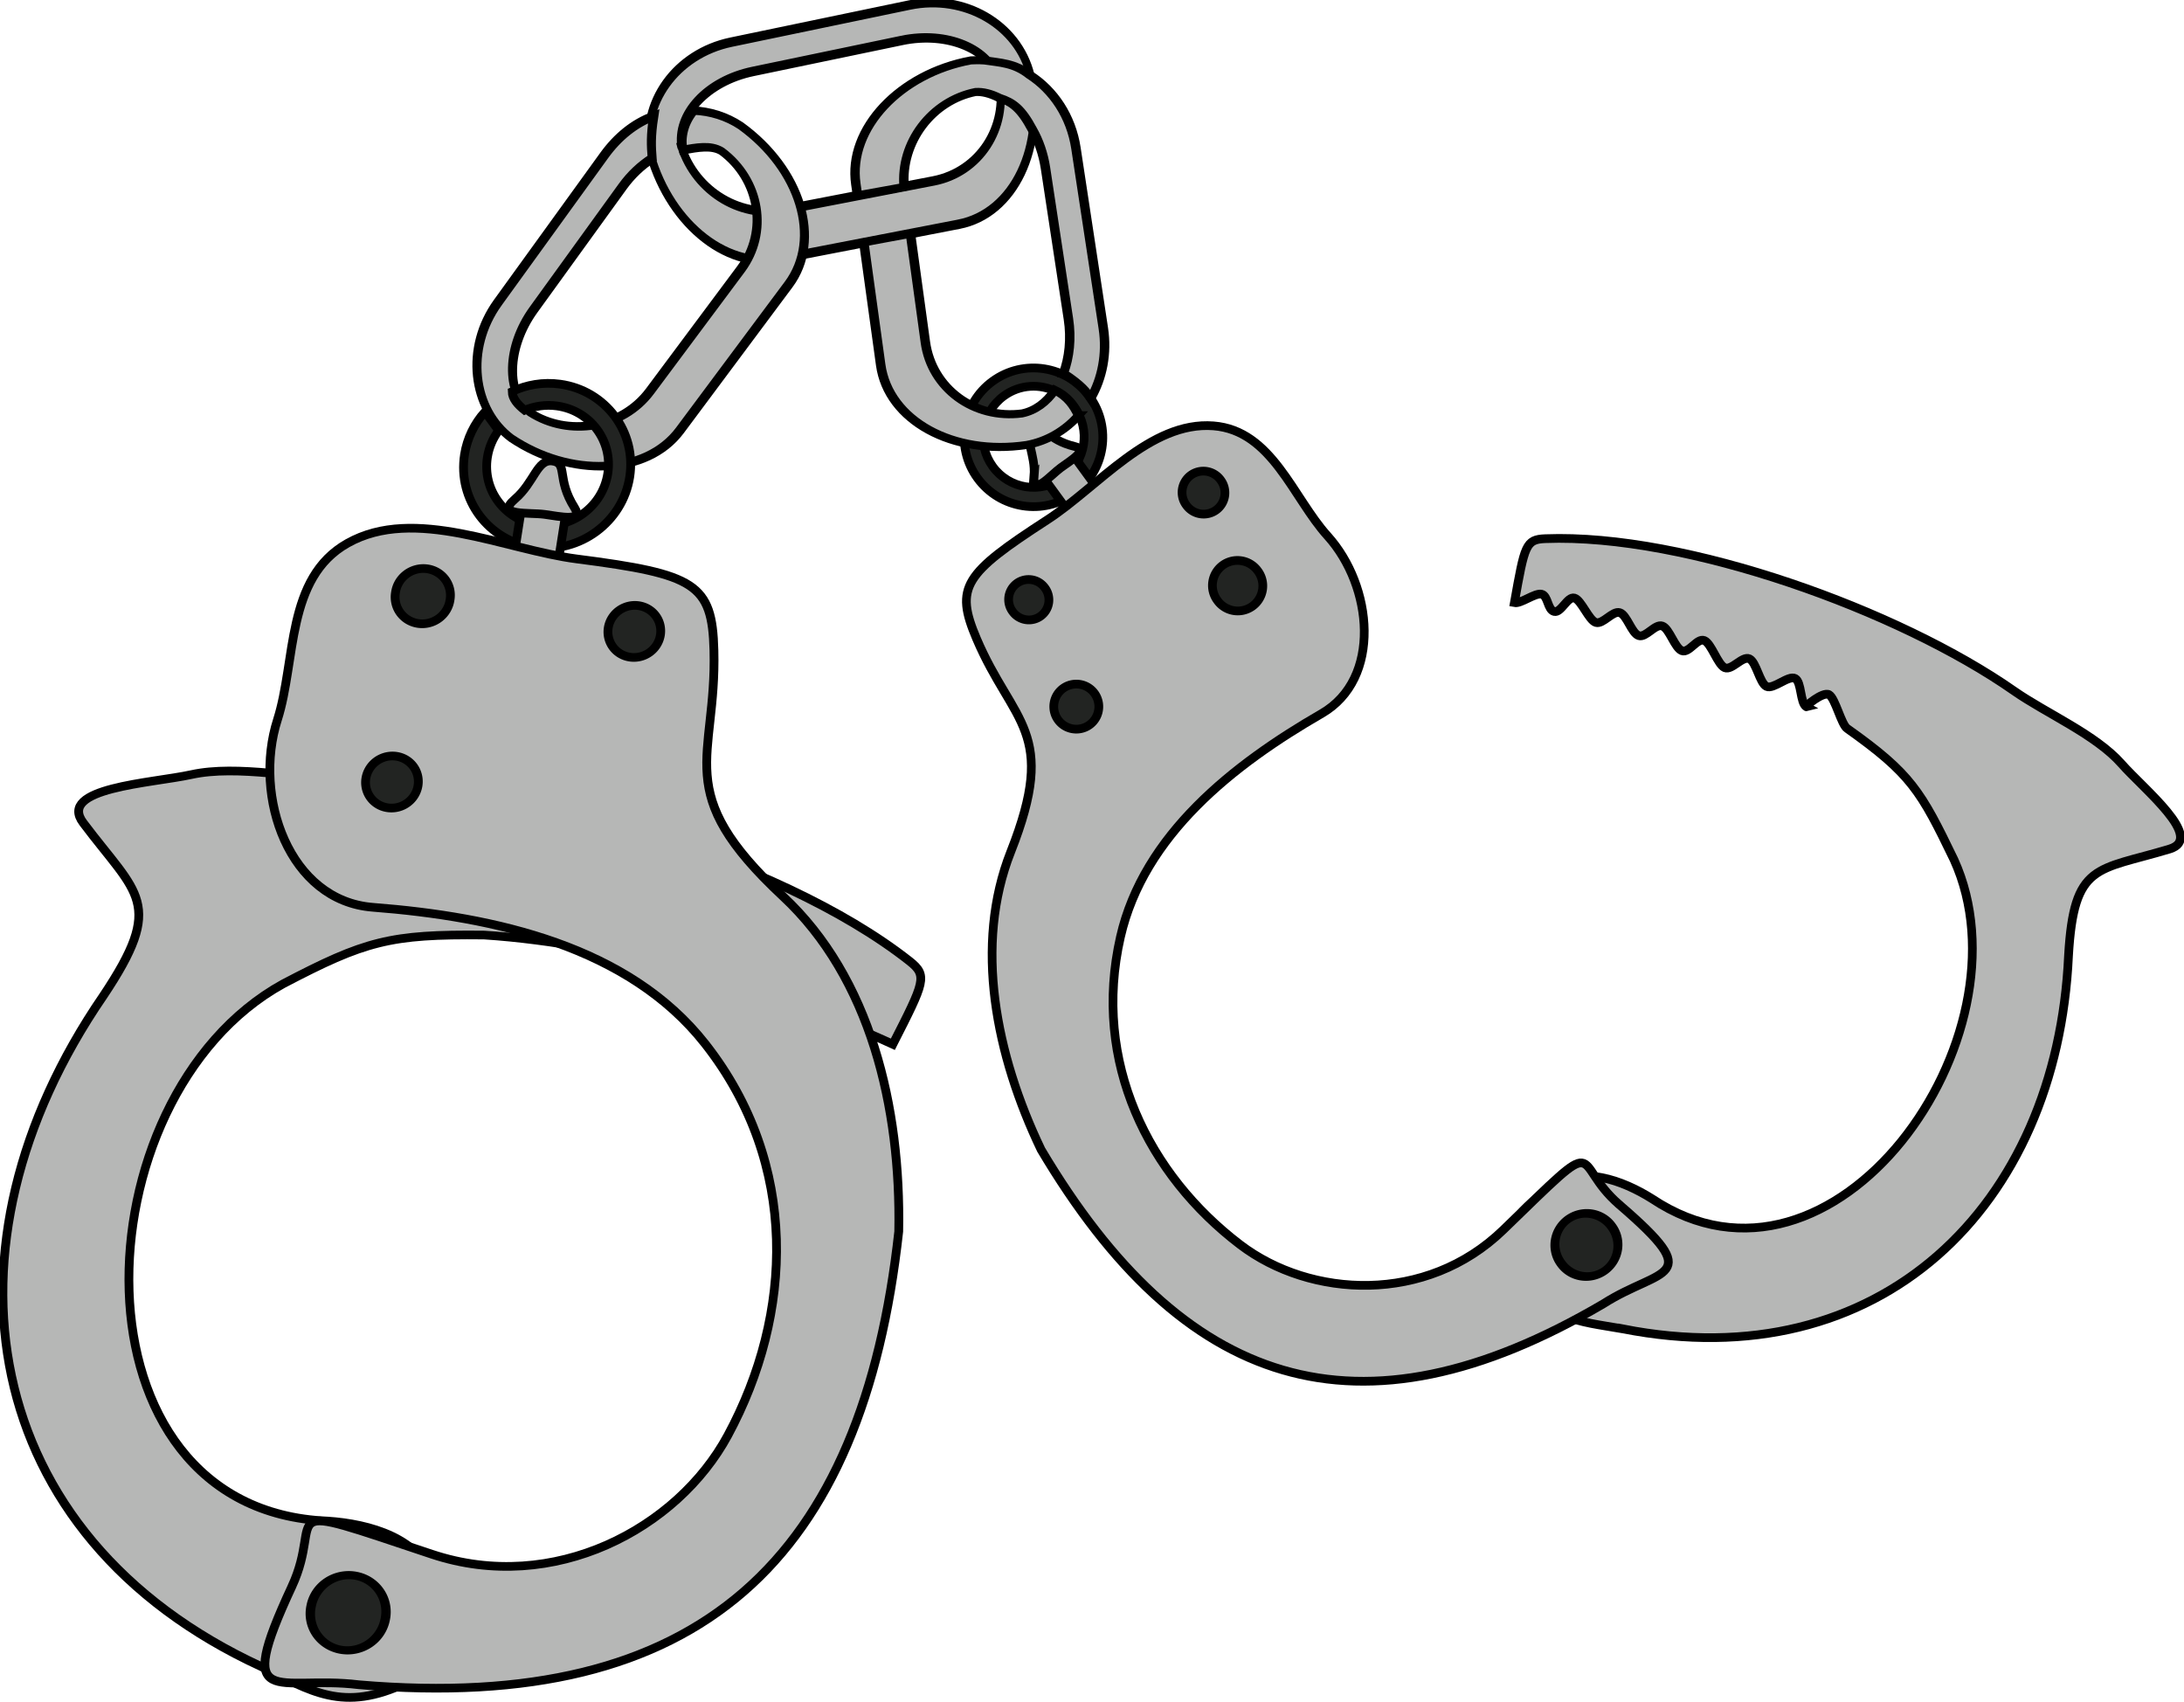 <?xml version="1.0" encoding="UTF-8" standalone="no"?>
<!-- Created with Inkscape (http://www.inkscape.org/) -->
<svg
    xmlns:inkscape="http://www.inkscape.org/namespaces/inkscape"
    xmlns:rdf="http://www.w3.org/1999/02/22-rdf-syntax-ns#"
    xmlns="http://www.w3.org/2000/svg"
    xmlns:xlink="http://www.w3.org/1999/xlink"
    xmlns:ns1="http://sozi.baierouge.fr"
    xmlns:cc="http://creativecommons.org/ns#"
    xmlns:dc="http://purl.org/dc/elements/1.1/"
    xmlns:sodipodi="http://sodipodi.sourceforge.net/DTD/sodipodi-0.dtd"
    id="svg16017"
    sodipodi:docname="New document 18"
    viewBox="0 0 350.75 273.28"
    version="1.1"
    inkscape:version="0.48.4 r9939"
  >
  <sodipodi:namedview
      id="base"
      bordercolor="#666666"
      inkscape:pageshadow="2"
      inkscape:window-y="24"
      fit-margin-left="0"
      pagecolor="#ffffff"
      fit-margin-top="0"
      inkscape:window-maximized="0"
      inkscape:zoom="0.35"
      inkscape:window-x="0"
      inkscape:window-height="415"
      showgrid="false"
      borderopacity="1.0"
      inkscape:current-layer="layer1"
      inkscape:cx="150.37571"
      inkscape:cy="199.46775"
      fit-margin-right="0"
      fit-margin-bottom="0"
      inkscape:window-width="472"
      inkscape:pageopacity="0.0"
      inkscape:document-units="px"
  />
  <g
      id="layer1"
      inkscape:label="Layer 1"
      inkscape:groupmode="layer"
      transform="translate(-224.62 -458.55)"
    >
    <g
        id="g15924"
        style="stroke-width:1.4"
        transform="translate(123.83 55.551)"
      >
      <g
          id="g4163"
          style="stroke-width:3.23"
          transform="matrix(-.35 .255 -.255 -.35 457.99 753.35)"
        >
        <g
            id="g4108"
            style="stroke-width:3.23"
          >
          <g
              id="g4100"
              style="stroke-width:3.23"
              transform="translate(2.525,-35.355)"
            >
            <path
                id="path3985"
                d="m-26.544 792.5c-14.194 0-25.719 11.52-25.719 25.72 0 14.19 11.525 25.72 25.719 25.72s25.688-11.53 25.688-25.72c-0-14.2-11.494-25.72-25.688-25.72zm-0.156 7.09c10.348 0 18.75 8.4 18.75 18.75-0 10.35-8.402 18.75-18.75 18.75-7.323 0-13.656-4.207-16.733-10.334-1.271-2.531-1.986-5.39-1.986-8.416 0-10.35 8.371-18.75 18.719-18.75z"
                sodipodi:nodetypes="ssscsscssss"
                style="stroke:#000000;stroke-width:3.23;fill:#222422"
                inkscape:connector-curvature="0"
            />
          </g
          >
          <g
              id="g4042"
              style="stroke:#000000;stroke-width:3.23"
              transform="translate(-42.932,-10.354)"
            >
            <rect
                id="rect3863"
                style="stroke-width:3.23;fill:#b6b7b6"
                height="16.289"
                width="13.763"
                y="763.02"
                x="10.926"
            />
            <path
                id="path3865"
                d="m27.152 781.56c-5.221 6.06-4.837 13.36-9.683 13.36-4.847 0-1.895-5.25-8.95-13.5-3.42-4 3.99-3.28 8.837-3.28 4.846 0 14.995-2.61 9.796 3.42z"
                style="stroke-width:3.23;fill:#b6b7b6"
                inkscape:connector-curvature="0"
            />
          </g
          >
        </g
        >
        <path
            id="path2593"
            d="m-5.94 387.02c-65.863-71.23-156.75-58.42-215.14 14.45-22.02 26.82-26.91 19.23-53.58 9.9-13.05-4.56-5.36 23.55-4.21 36.03 1.34 14.43 11.6 31.61 16.31 45.32 16.84 49.04 63.84 118.85 107.24 147.98 6.08 4.07 7.59 2.6 23.26-12.42-1.65-1.79-8.32-1.49-9.99-3.38s1.65-5.98-0.03-7.96c-1.69-1.99-7.3 1.7-8.98-0.37s0.56-9.9-1.12-12.04c-1.67-2.15-7.63-0.04-9.29-2.26-1.67-2.21 0.97-8.75-0.67-11.02-1.64-2.28-7.55 0.06-9.16-2.27-1.61-2.32 1.08-9.32-0.49-11.69s-7.4 0.59-8.93-1.82c-1.52-2.4 1.27-10.18-0.2-12.62s-7.91-0.24-9.32-2.7c-1.4-2.46 2.23-9.56 0.89-12.03-1.33-2.47-9.06-1.37-10.31-3.85-1.26-2.47 3.96-8.51 2.79-10.98 0.98 0.39-8.36 1.14-9.43-1.32s2.91-11.69 1.94-14.13c-9.24-27.51-8.42-34.75-3.36-62.57 14.48-70.73 136.49-111.91 164.57-35.65 4.707 11.77 13.9 25.93 28.219 25.58 16.285-0.39 25.321-1.98 27.477-17.15 3.047-21.44-6.565-28.72-18.486-41.03z"
            style="fill-rule:evenodd;stroke:#000000;stroke-width:3.23;fill:#b6b7b6"
            inkscape:connector-curvature="0"
        />
        <path
            id="path2511"
            d="m-32.07 424.95c5.617 23.9-13.345 25.35 40.276 17.79 39.402-5.56 72.72 21.63 82.111 53 12.193 40.75 4.711 87.02-31.327 118.41-29.296 25.51-71.571 26.99-109.06 22.99-25.699-2.74-43.207 26.99-40.568 51.94 2.021 19.1-6.387 43.76 10.167 57.91 17.927 15.33 47.966 6.9 70.286 8.12 36.814 2.03 42.52 0.08 47.201-20.18 7.753-33.55-4.468-45.51 36.281-71.33 31.463-19.94 48.853-57.6 55.943-95.89 9.56-102-29.576-158.57-134.89-168.99-25.249-1.54-36.301-15.8-26.42 26.23z"
            style="fill-rule:evenodd;stroke:#000000;stroke-width:3.23;fill:#b6b7b6"
            inkscape:connector-curvature="0"
        />
        <path
            id="path2649"
            d="m53.538 431.62a10.102 11.617 0 1 1 -20.203 0 10.102 11.617 0 1 1 20.203 0z"
            style="stroke:#000000;stroke-width:3.012;fill:#222422"
            transform="matrix(1.15,0,0,1,-63.36,-11.565)"
            inkscape:connector-curvature="0"
        />
        <path
            id="path3475"
            d="m20.275 735.22a7.421 7.421 0 1 1 -14.841 0 7.421 7.421 0 1 1 14.841 0z"
            style="stroke:#000000;stroke-width:3.23;fill:#222422"
            inkscape:connector-curvature="0"
        />
        <path
            id="path3477"
            d="m-55.013 729.16a7.895 7.895 0 1 1 -15.789 0 7.895 7.895 0 1 1 15.789 0z"
            style="stroke:#000000;stroke-width:3.23;fill:#222422"
            inkscape:connector-curvature="0"
        />
        <path
            id="path3479"
            d="m-43.523 693.81a9.286 9.286 0 1 1 -18.571 0 9.286 9.286 0 1 1 18.571 0z"
            style="stroke:#000000;stroke-width:3.23;fill:#222422"
            inkscape:connector-curvature="0"
        />
        <path
            id="path3481"
            d="m30.3 692.8a8.353 8.353 0 1 1 -16.706 0 8.353 8.353 0 1 1 16.706 0z"
            style="stroke:#000000;stroke-width:3.23;fill:#222422"
            inkscape:connector-curvature="0"
        />
      </g
      >
      <g
          id="g15916"
          style="stroke-width:1.4"
        >
        <g
            id="g4263"
            style="stroke:#000000;stroke-width:4.312;fill:#4d4f4d"
            transform="matrix(-.293 .061 .076 .344 216.36 122.05)"
          >
          <path
              id="path4265"
              sodipodi:nodetypes="ssccsscsssccsscs"
              style="stroke:#000000;stroke-width:4.312;fill:#b6b7b6"
              inkscape:connector-curvature="0"
              d="m111.66 815.78h81.72c25.07 0 45.35 12.15 46.21 27.47l0.081-2.684c-1.046 21.925-21.481 39.551-46.559 39.856l-81.748 0.994c-25.084 0.3-45.227-16.83-45.911-38.45 0.848-15.04 21.132-27.19 46.211-27.19zm-8.482 87.319 97.784-1.189c30.23-0.367 54.868-27.671 55.846-61.552l-0.09 2.89c-0.69-23.68-25.09-42.56-55.31-42.56h-97.75c-30.224 0-54.623 18.88-55.308 42.381 0.413 33.686 24.591 60.396 54.826 60.028z"
          />
        </g
        >
        <g
            id="g4283"
            style="stroke-width:4.312;fill:#4d4f4d"
            transform="matrix(-.045 -.296 -.348 .056 561.29 441.57)"
          >
          <path
              id="path4285"
              sodipodi:nodetypes="ccsccsccccsscccccscccsscc"
              style="stroke:#000000;stroke-width:4.312;fill:#b6b7b6"
              inkscape:connector-curvature="0"
              d="m59.693 817.77c-6.864 7.085-11.016 15.896-11.261 25.498 0.494 33.879 24.673 60.588 54.907 60.221l66.239-0.78 0.593-21.615-58.646 0.712c-25.088 0.305-45.231-16.828-45.996-38.643 0.311-6.165 3.819-11.825 9.548-16.379-4.783-5.751-10.063-7.541-15.384-9.015zm23.576 3.968c7.82-3.74 17.671-5.96 28.391-5.96h81.72c7.833 0 15.198 1.186 21.65 3.284 12.075 3.611 16.095 7.004 19.534 12.735 3.08 3.653 4.78 7.069 5.147 10.304-0.897 20.152-20.147 37.34-44.187 38.634l-0.49 21.591 6.088-0.029c30.235-0.145 54.868-27.67 55.721-60.299-0.206-1.56-0.488-3.598-1.208-6.25-2.467-6.577-3.887-13.289-11.475-19.205-10.13-9.69-25.49-15.85-42.75-15.85h-97.75c-13.788 0-26.364 3.929-36.022 10.452 3.911 1.592 7.957 3.386 15.631 10.593z"
          />
        </g
        >
        <g
            id="g3975"
            style="stroke:#000000;stroke-width:4.312"
            transform="matrix(-.175 .242 .288 .204 -14.618 239.51)"
          >
          <path
              id="path3977"
              sodipodi:nodetypes="ssccsscssccccsscs"
              style="stroke:#000000;stroke-width:4.312;fill:#b6b7b6"
              inkscape:connector-curvature="0"
              d="m201.41 800.69h-97.75c-12.184 0-23.438 2.559-32.558 7.773 9.899 4.27 14.029 7.135 19.021 10.686 6.489-2.13 13.647-3.37 21.537-3.37h81.72c25.07 0 45.35 12.15 46.19 26.131-1.067 20.586-21.502 38.212-46.581 38.517l-81.748 0.994c-25.088 0.305-45.231-16.828-45.853-38.452 0.385-5.686 6.098-10.162 11.46-14.636-3.575-3.504-10.786-7.231-20.522-6.708-4.867 6.319-7.75 13.703-8.035 21.447 0.352 33.688 24.529 60.398 54.764 60.03l97.784-1.189c30.24-0.36 54.88-27.67 55.87-60.1-0.67-22.24-25.07-41.12-55.29-41.12z"
          />
        </g
        >
      </g
      >
      <g
          id="g4138"
          style="stroke-width:2.701"
          transform="matrix(-.516 -.07 .08 -.51 286.41 892.12)"
        >
        <g
            id="g4116"
            style="stroke-width:2.701"
            transform="translate(332.86,-12.857)"
          >
          <g
              id="g4118"
              style="stroke-width:2.701"
              transform="translate(2.525,-35.355)"
            >
            <path
                id="path4120"
                d="m-5.048 832.3c2.651-4.04 4.192-8.88 4.192-14.08-0-14.2-11.494-25.72-25.688-25.72s-25.719 11.52-25.719 25.72c0 14.19 11.525 25.72 25.719 25.72 5.24 0 10.113-1.572 14.174-4.268-0.369-2.125-2.215-3.785-4.701-5.243-2.815 1.69-6.11 2.661-9.629 2.661-10.348 0-18.719-8.4-18.719-18.75s8.371-18.75 18.719-18.75 18.75 8.4 18.75 18.75c-0 3.16-0.783 6.138-2.166 8.751z"
                sodipodi:nodetypes="ccsssccsssccc"
                style="stroke:#000000;stroke-width:2.701;fill:#222422"
                inkscape:connector-curvature="0"
            />
          </g
          >
          <g
              id="g4124"
              style="stroke:#000000;stroke-width:2.701"
              transform="translate(-42.932,-10.354)"
            >
            <rect
                id="rect4126"
                style="stroke-width:2.701;fill:#b6b7b6"
                height="16.289"
                width="13.763"
                y="763.02"
                x="10.926"
            />
            <path
                id="path4128"
                d="m27.152 781.56c-5.221 6.06-4.837 13.36-9.683 13.36-4.847 0-1.895-5.25-8.95-13.5-3.42-4 3.99-3.28 8.837-3.28 4.846 0 14.995-2.61 9.796 3.42z"
                style="stroke-width:2.701;fill:#b6b7b6"
                inkscape:connector-curvature="0"
            />
          </g
          >
        </g
        >
        <g
            id="g3795"
            style="stroke-width:2.701"
            transform="translate(-384.29,312.86)"
          >
          <g
              id="g3552"
              style="stroke-width:2.701"
              transform="translate(-154.6,-208.23)"
            >
            <path
                id="path3503"
                d="m877.37 283.2c92.75 28.44 120.63 115.89 80.31 200.11-14.61 31.48-5.65 32.59 14.32 52.57 9.78 9.79-18.88 15.05-30.63 19.42-13.58 5.06-33.52 3.26-47.91 4.97-51.49 6.1-134.78-5.96-179.85-32.43-6.31-3.71-5.64-5.7 1.09-26.34 37.31 11.41 87.92 19.53 129.77 16.58 28.79-3.62 36.07-6.84 58.94-23.46 57.45-43.73 41.62-171.54-39.27-163.75-12.64 0.86-29.39-1.28-35.29-14.33-6.71-14.84-9.2-23.67 3.53-32.19 17.99-12.05 28.73-6.55 44.99-1.15z"
                style="fill-rule:evenodd;stroke:#000000;stroke-width:2.701;fill:#b6b7b6"
                inkscape:connector-curvature="0"
            />
            <path
                id="path3507"
                d="m871.94 309.17c-6.75 23.6 12.12 25.96-41.08 15.84-39.09-7.44-73.67 18.11-84.56 49-14.14 40.11-8.88 86.69 25.61 119.77 28.03 26.89 70.19 30.39 107.83 28.2 25.8-1.5 41.86 29.04 38.02 53.83-2.93 18.98 4.28 44.02-12.93 57.36-18.64 14.45-48.24 4.58-70.6 4.74-36.86 0.25-42.47-1.97-46.17-22.43-6.14-33.88 6.64-45.24-32.82-72.99-30.47-21.43-46.03-59.88-51.28-98.47-4.65-102.34 37.16-156.97 142.85-162.31 25.3-0.33 37.02-14.05 25.13 27.46z"
                style="fill-rule:evenodd;stroke:#000000;stroke-width:2.701;fill:#b6b7b6"
                inkscape:connector-curvature="0"
            />
            <path
                id="path3511"
                d="m53.538 431.62a10.102 11.617 0 1 1 -20.203 0 10.102 11.617 0 1 1 20.203 0z"
                style="stroke:#000000;stroke-width:2.519;fill:#222422"
                transform="matrix(-1.149 -.055 -.048 .999 924.15 -125.34)"
                inkscape:connector-curvature="0"
            />
          </g
          >
          <g
              id="g3775"
              style="stroke-width:2.701"
            >
            <path
                id="path3680"
                d="m733.41 353.17a8.119 8.119 0 1 1 -16.238 0 8.119 8.119 0 1 1 16.238 0z"
                style="stroke:#000000;stroke-width:2.701;fill:#222422"
                inkscape:connector-curvature="0"
            />
            <path
                id="path3749"
                d="m733.27 411.76a8.488 8.487 0 1 1 -16.974 0 8.488 8.487 0 1 1 16.974 0z"
                style="stroke:#000000;stroke-width:2.701;fill:#222422"
                inkscape:connector-curvature="0"
            />
            <path
                id="path3751"
                d="m666.74 409.74a8.119 8.119 0 1 1 -16.238 0 8.119 8.119 0 1 1 16.238 0z"
                style="stroke:#000000;stroke-width:2.701;fill:#222422"
                inkscape:connector-curvature="0"
            />
          </g
          >
        </g
        >
      </g
      >
    </g
    >
  </g
  >
</svg
>
